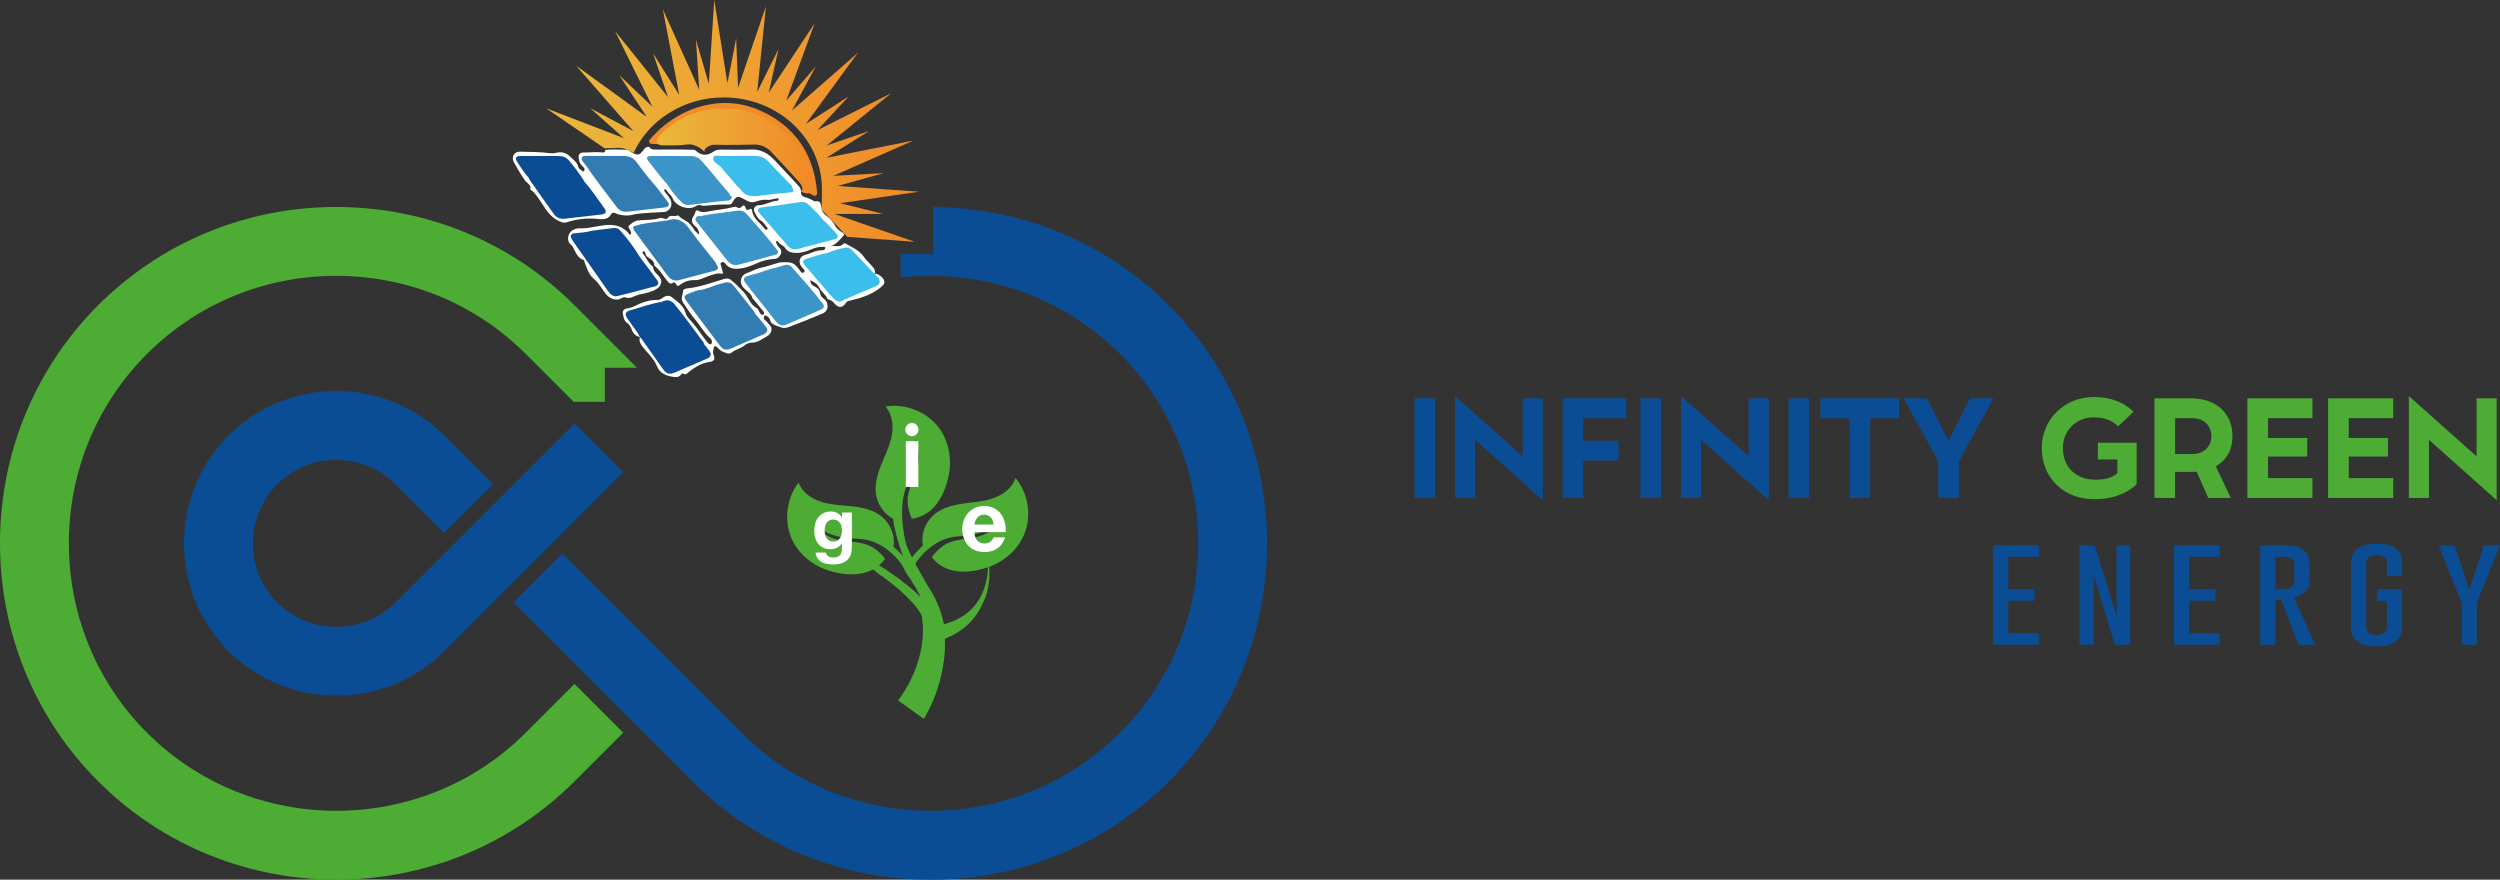 <svg xmlns="http://www.w3.org/2000/svg" xmlns:xlink="http://www.w3.org/1999/xlink" id="Layer_1" data-name="Layer 1" viewBox="0 0 864.34 304.14"><rect x="0" y="0" width="864.34" height="304.14" fill="#333333" stroke="none"/><defs><style>      .cls-1 {        fill: #3c95c8;      }      .cls-1, .cls-2, .cls-3, .cls-4, .cls-5, .cls-6, .cls-7, .cls-8, .cls-9, .cls-10 {        stroke-width: 0px;      }      .cls-2 {        fill: url(#Dégradé_sans_nom_8);      }      .cls-3 {        fill: #0b4d94;      }      .cls-4 {        fill: #fdfdfd;      }      .cls-5 {        fill: #3cbeed;      }      .cls-6 {        fill: #327cb4;      }      .cls-7 {        fill: url(#Dégradé_sans_nom_18);      }      .cls-8 {        fill: url(#Dégradé_sans_nom_8-2);      }      .cls-9 {        fill: #fff;      }      .cls-10 {        fill: #4cac33;      }    </style><linearGradient id="D&#xE9;grad&#xE9;_sans_nom_8" data-name="D&#xE9;grad&#xE9; sans nom 8" x1="188.91" y1="41.79" x2="317.69" y2="41.79" gradientUnits="userSpaceOnUse"><stop offset="0" stop-color="#eab93b"></stop><stop offset="1" stop-color="#f18a28"></stop></linearGradient><linearGradient id="D&#xE9;grad&#xE9;_sans_nom_18" data-name="D&#xE9;grad&#xE9; sans nom 18" x1="224.42" y1="51.65" x2="282.51" y2="51.65" gradientUnits="userSpaceOnUse"><stop offset="0" stop-color="#eab93b"></stop><stop offset="0" stop-color="#f18d27"></stop><stop offset=".3" stop-color="#f18d27"></stop><stop offset="1" stop-color="#f18a28"></stop></linearGradient><linearGradient id="D&#xE9;grad&#xE9;_sans_nom_8-2" data-name="D&#xE9;grad&#xE9; sans nom 8" x1="227.07" y1="52.19" x2="280.73" y2="52.19" xlink:href="#D&#xE9;grad&#xE9;_sans_nom_8"></linearGradient></defs><g><g><path class="cls-3" d="M489.06,172.16v-34.43h7.13v34.43h-7.13Z"></path><path class="cls-3" d="M533.4,172.94l-23.42-20.87v20.08h-6.94v-35.22l23.42,20.87v-20.08h6.94v35.22Z"></path><path class="cls-3" d="M562.28,144.62h-14.9v7.77h12.22v6.85h-12.22v12.91h-7.13v-34.43h22.03v6.9Z"></path><path class="cls-3" d="M567.19,172.16v-34.43h7.13v34.43h-7.13Z"></path><path class="cls-3" d="M611.53,172.94l-23.42-20.87v20.08h-6.94v-35.22l23.42,20.87v-20.08h6.94v35.22Z"></path><path class="cls-3" d="M618.38,172.16v-34.43h7.13v34.43h-7.13Z"></path><path class="cls-3" d="M639.44,172.16v-27.54h-10.04v-6.9h27.17v6.9h-10v27.54h-7.13Z"></path><path class="cls-3" d="M681.14,137.72h8.1l-11.99,21.66v12.77h-7.13v-12.77l-11.99-21.66h8.05l7.5,14.72,7.45-14.72Z"></path><path class="cls-10" d="M705.91,154.94c0-10,7.87-17.68,18-17.68,5.65,0,10.27,1.71,13.74,5.09l-5.32,5.04c-2.13-2.08-4.81-3.1-8.42-3.1-6.16,0-10.69,4.53-10.69,10.64,0,6.57,4.49,10.92,11.25,10.92,3.33,0,5.6-.65,7.59-2.22v-4.77h-6.76v-5.79h13.42v14.35c-3.38,3.29-8.61,5.18-14.58,5.18-10.64,0-18.23-7.36-18.23-17.68Z"></path><path class="cls-10" d="M766.08,161.23l5.18,10.92h-7.78l-4.03-9.07c-.65.05-1.3.09-1.94.09h-5.51v8.98h-7.13v-34.43h12.63c8.65,0,14.35,5.14,14.35,13.05,0,4.81-2.13,8.42-5.78,10.46ZM752.01,156.98h5.97c3.89,0,6.57-2.5,6.57-6.2s-2.68-6.2-6.57-6.2h-5.97v12.4Z"></path><path class="cls-10" d="M799.5,144.57h-15.36v6.85h13.56v6.43h-13.56v7.45h15.36v6.85h-22.49v-34.43h22.49v6.85Z"></path><path class="cls-10" d="M827.41,144.57h-15.36v6.85h13.56v6.43h-13.56v7.45h15.36v6.85h-22.49v-34.43h22.49v6.85Z"></path><path class="cls-10" d="M863.19,172.94l-23.42-20.87v20.08h-6.94v-35.22l23.42,20.87v-20.08h6.94v35.22Z"></path></g><g><path class="cls-3" d="M703.42,203.73v3.98h-9.09v11.24h10.55v3.96h-15.78v-34.38h15.78v3.96h-10.55v11.24h9.09Z"></path><path class="cls-3" d="M718.89,188.53h5.36l7.55,24.69v-24.62l4.72-.05v34.36h-5.36l-7.3-24.08v24.08h-4.97v-34.38Z"></path><path class="cls-3" d="M765.96,203.73v3.98h-9.09v11.24h10.55v3.96h-15.78v-34.38h15.78v3.96h-10.55v11.24h9.09Z"></path><path class="cls-3" d="M781.43,188.53h8.95c5.41.01,8.11,2.32,8.11,6.93v5.32c0,2.87-1.8,4.82-5.4,5.85l7.35,16.28h-5.76l-5.99-15.65-2.03.21v15.44h-5.22v-34.38ZM786.65,192.49v11.24h2.22c1.01,0,1.73-.06,2.17-.17,1.49-.48,2.24-1.4,2.24-2.77v-5.32c0-1.98-1.19-2.97-3.57-2.97h-3.05Z"></path><path class="cls-3" d="M830.49,216.57c0,4.6-2.94,6.9-8.81,6.91-5.88,0-8.82-2.3-8.82-6.91v-21.71c0-4.6,2.94-6.89,8.82-6.89s8.81,2.3,8.81,6.89v4.24h-5.22v-4.24c0-1.94-1.19-2.92-3.57-2.93h-.05c-2.38,0-3.57.98-3.57,2.93v21.71c0,1.95,1.2,2.93,3.59,2.93s3.59-.98,3.59-2.93v-8.86h-3.34v-3.98h8.57v12.84Z"></path><path class="cls-3" d="M848.65,188.53l5.06,15.51,5.08-15.51h5.54l-8,19.91v14.47h-5.22v-14.47l-7.98-19.91h5.52Z"></path></g></g><g><path class="cls-2" d="M305.21,73.94l-14.75-3.69,27.23-3.97-28.08-1.99,15.98-4.44-17.49.95,27.7-12.2-30.07,5.96,14.75-9.27-14.66,5.01,22.31-18.06-25.53,12.76,10.78-11.63-14.75,9.46,17.97-24.58-22.79,19.95,8.23-15.22-10.21,11.82,9.83-26.76-15.89,24.02,3.4-15.13-7.38,14.85,3.03-29.6-9.64,28.18-.66-17.11-3.03,15.51-4.54-28.74-1.89,28.93-4.44-15.22,1.13,17.3-12.58-27.8,5.67,29.6-9.08-14.47,5.2,15.22-18.34-22.88,12.95,26.19-11.44-10.87,9.46,14.37-24.4-17.68,19.76,22.6-14.94-7.94,11.72,10.4-26.85-10.31,20.14,13.8,5.02-.14c1.31,0,2.6.46,3.73,1.12.36.21,1.02.43,1.26.66,5.2-11.31,17.21-19.22,31.2-19.22,18.75,0,33.95,14.22,33.95,31.77,0,.43-.01.86-.03,1.29.08,1.78,0,3.62-.25,5.52l9.08,9.64,23.26,1.7-27.8-9.64h16.74Z"></path><path class="cls-7" d="M224.61,48.34c2.61-3.17,10.3-11.1,22.83-12.55,4.36-.5,8.77,0,12.9,1.47,7.95,2.82,20.76,10.32,22.17,29.53.05.71-.74,1.17-1.33.77-.65-.43-1.52-.89-2.59-1.21-.64-.19-.82-1.02-.32-1.47h0c.32-.28.39-.75.16-1.11l-7.36-11.57c-.12-.19-.31-.32-.53-.38l-21.64-4.98c-.09-.02-.19-.03-.29-.02l-8.14.93s-.04,0-.06,0l-11.53,2.17c-.07.01-.14.02-.21.01l-3.45-.2c-.7-.04-1.06-.86-.61-1.4Z"></path><path class="cls-8" d="M228.64,50.23c-1.34-.04-2.05-1.6-1.19-2.63,2.99-3.57,9.88-9.7,22.21-10.1,17.45-.57,26.61,14.04,26.61,14.04,0,0,3.39,5.26,4.44,13.55.15,1.16-.96,2.09-2.07,1.74-.49-.15-1.08-.33-1.8-.53,0,0,1.7-.85-.71-3.55-2.14-2.39-8.41-9.09-9.97-10.75-.29-.31-1.48-1.03-1.85-1.23-.74-.39-1.99-.84-3.35-.79-1.95.07-10.48.21-13.53.06-.99-.05-1.98.19-2.81.71-.71.45-1.29,1.07-.96,1.85,0,0-2.69-3.18-6.24-2.62-2.16.35-6.06.32-8.78.25Z"></path><g id="kBFRmw"><g><path class="cls-9" d="M280.12,96.81c.02,1.07.53,1.77,1.48,2.22,1.02.49,1.79,1.19,1.95,2.4.1.75.54,1.34,1.19,1.79,1.94,1.32,1.87,4.2-.27,5.13-3.76,1.64-7.6,3.13-11.44,4.59-.94.36-2.03.7-3.05.23-1.45-.67-3.35-.69-3.85-2.77-.14-.56-.8-1.12-1.48-1.35-.27-.09-.4.25-.49.46-.42.91.45,1.13.86,1.63.41.49.81.96,1.26,1.42.9.9.47,2.83-.99,3.63-1.72.93-3.25,2.32-5.46,2.27-.81-.02-1.79.44-2.43.98-1.31,1.1-3.06,1.3-4.38,2.41-1,.84-2.19.09-3.2-.29-.66-.25-1.22-.83-1.73-1.36-.81-.84-1.26-.65-1.42.4-.11.74-.27,1.45.1,2.26.59,1.28,0,2.07-1.39,2.26-2.69.36-4.92,1.69-7.01,3.29-.67.51-1.14,1.45-2.25.75-.3-.19-.54.19-.71.4-.81,1.02-1.81.87-2.96.69-2.42-.38-4.42-1.35-5.33-3.67-1.11-2.83-3.52-4.67-5.2-7.06-.66-.94-1.06-1.85-.67-2.97.96.06,1.24.9,1.68,1.5,2.08,2.87,4.07,5.79,6.11,8.69,1.61,2.28,2.2,2.5,4.83,1.42,3.39-1.39,6.75-2.88,10.1-4.36,1.55-.69,1.69-1.37.65-2.72-.51-.66-1.13-1.24-1.53-1.98-2.22-3.51-4.75-6.81-7.37-10.04-.84-1.03-1.58-2.11-2.42-3.13-.47-.56-.93-1.13-1.64-1.43-1.05-.43-2.04-.06-3.02.26-3.66.68-7.19,1.81-10.72,2.96-1.18.39-1.36.9-.74,2.01.97,1.71,2.17,3.26,3.31,4.86.32.63,1.1,1.09.76,1.96-1.52-.33-2.41-1.34-2.88-2.71-.28-.83-.75-1.61-1.38-2.03-1.3-.88-1.44-2.19-1.66-3.45-.17-1.04.61-1.63,1.59-1.76.81-.1,1.57-.3,2.27-.67,2.61-1.34,5.29-2.3,8.31-2.24.82.02,1.54-.78,2.34-1.16.99-.46,1.77-.32,2.48.25,1.91,1.51,4,2.87,4.7,5.43.33,1.22,1.28,2.08,2.1,2.99,1.91,2.13,3.38,4.58,5.16,6.81.38.47,1.01,1.36,1.57.92.56-.43.28-1.51-.29-1.99-2.16-1.85-3.43-4.38-5.24-6.49-1.55-1.81-2.81-3.86-4.17-5.82-.98-1.42,0-2.88.08-4.31.01-.24.91-.59,1.42-.63,4.42-.38,8.49-2.05,12.69-3.24.92-.26,1.72-.2,2.39.35,1.54,1.26,2.95,2.65,4.32,4.11,1.67,1.77,2.27,4.35,4.56,5.6.64.35.74,1.14,1.12,1.71.29.42.67.84,1.21.5.54-.35.15-.83-.09-1.15-1.07-1.36-2.19-2.68-3.29-4.01-.12-.15-.36-.26-.4-.42-.44-1.9-2.34-2.61-3.39-4.03-1.26-1.72-.59-4.01,1.44-4.69,1.62-.55,3.1-1.48,4.81-1.83,2.02-.42,3.96-1.1,5.94-1.68,1.18-.34,2.52-.3,3.77-.2,1.59.13,2.65,1.14,3.54,2.42.35.51.93,1.59,1.62,1.07.8-.61-.18-1.25-.63-1.78-1.4-1.65-.98-3.8,1.15-4.31,1.96-.47,3.72-1.68,5.83-1.58.55.03,1.11-.29,1.08-.79-.04-.61-.71-.35-1.11-.36-1.22-.02-2.3.21-3.51.74-1.93.84-4.09,1.55-6.31,1.27-1.16-.14-2.28-.51-2.96-1.68-.56-.96-1.96-1.13-2.47-2.24-.04-.09-.4-.13-.54-.06-.29.15-.14.41-.04.63.26.59.58,1.13,1.06,1.58.66.63.9,1.42.48,2.27-.42.85-.97,1.54-2.09,1.61-2.2.15-4.3.66-6.33,1.59-1.53.7-3.25,1.36-4.8,1.63-1.89.32-4.3.57-5.86-1.48-.26-.34-.73-.91-1.36-.55-.68.39-.23.94-.13,1.44.01.05.03.09.04.14.21.78.42,1.56.64,2.35-.76.02-1.6-.18-2.26-.02-1.76.41-3.48,1.07-5.15,1.75-.81.33-1.58.54-2.44.5-1.96-.07-3.7.53-5.2,1.75-.59.48-.88.22-1.17-.25-.33-.54-.61-.98-1.38-.45-.52.36-1.05.03-1.44-.41-1.62-1.86-2.74-4.13-4.78-5.65.1-1.83-1.45-2.3-2.58-3.17-.36-.28-.39-.96-.61-1.45-.14-.3-.4-.46-.72-.23-.24.18-.2.47-.04.66,1.2,1.39,1.78,3.23,3.28,4.41.08.06.23.11.23.17,0,1.96,2.01,2.67,2.67,4.23.47,1.1-.07,2.57-1.32,3.37-1.79,1.15-3.85,1.53-5.86,1.95-.9.19-1.68.55-2.49.87-.82.32-1.59.54-2.44.2-.45-.17-.84-.09-1.26.18-1.83,1.2-4.19.34-5.54-1.31-1.46-1.78-2.41-3.89-4.34-5.43-1.62-1.29-2.27-3.6-3.1-5.58-.11-.25.04-.69-.26-.79-2.28-.76-2.84-2.83-3.8-4.63-.3-.57-1.07-.83-1.35-1.52-.98-2.4.79-4.91,3.83-4.82,3.33.1,6.44-1,9.69-1.18,2.7-.14,5.13.64,6.99,2.72.23.26.38.87.87.5.35-.27.08-.71-.06-1.09-.24-.66-1.13-1.45-.48-1.98.88-.7,1.8-1.56,3.04-1.69,2.55-.28,5.16-.04,7.65-.85.44-.14.87.06,1.31.18.43.12,1.12.26,1.28-.06.78-1.53,2.29-.39,3.31-.98.27-.16.56.11.78.31.22.2.41.44.66.59,2.77,1.61,2.95,1.8,4.69,4.31.35.5.91.87,1.53,1.46-.13-1.2-.37-2.11-1.23-2.79-1.55-1.23-1.72-2.42-.57-4,.25-.34.32-.69.42-1.07.14-.52.57-.79,1.02-.5,1.32.84,2.62.45,3.99.18,2.62-.5,5.29-.69,7.89-1.36.42-.11.99-.25,1.3-.06.82.49,1.39.46,2.02-.29.47-.56.84-.24,1.07.34.26.67.52,1.34,1.49.7.57-.38.83.09.89.56.33,2.81,2.87,4.12,4.29,6.19.19.27.56.54.89.24.35-.32,0-.69-.19-.9-.66-.69-1.01-1.58-1.94-2.13-1.14-.68-1.77-1.98-2.31-3.18-.47-1.04.3-2.15,1.5-2.16,2.28-.02,4.17-1.47,6.42-1.55.25,0,.5-.2.48-.47-.03-.41-.42-.39-.69-.35-1.07.17-2.17.64-3.2.51-1.57-.2-2.92.24-4.33.69-1.38.44-2.53-.28-3.6-.86-2.33-1.26-2.78-1.24-4.11,1-.39.66-.77.83-1.64.8-2.3-.07-4.61.11-6.9.32-.75.07-1.44.19-2.19-.01-.6-.17-1.26-.25-1.86.16-2.53,1.75-7,.11-8.09-2.52-.5-1.19-1.6-1.86-2.19-2.94-.11-.21-.39-.4-.62-.23-.3.22-.15.52.04.77.84,1.13,1.9,2.09,2.25,3.56.38,1.63-.84,3.36-2.53,3.46-3.07.17-6.14.3-9.19.64-1.15.13-2.26.57-3.49.57-1.37,0-2.66-.17-3.91-.71-.67-.29-1.33-.43-1.78.42-.82,1.55-2.65,1.68-3.83,1.54-3.9-.45-7.64-.13-11.32,1.07-1.23.4-2.08-.04-3.15-.59-3.88-2.01-5.19-6.06-7.78-9.08-.38-.44-.63-.97-1.22-1.22-.21-.09-.53-.35-.51-.48.31-1.63-1.19-2.12-1.9-3.13-1.4-1.99-2.63-4.11-3.8-6.24-.99-1.8.08-3.71,2.15-3.65,3.35.11,6.71.07,10.05.49.79.1,1.58.11,2.37-.09,1.89-.48,3.57-.04,4.91,1.34,1.04,1.07,2.42,1.89,2.78,3.52.09.43.51.84.98,1.07.32.15.51.8.96.38.42-.4.3-.94-.11-1.31-.85-.78-1.5-1.59-1.66-2.82-.21-1.62.24-2.35,1.94-2.3,1.97.06,3.94-.29,5.91-.03.62.08,1.39.17,1.31-.86,2.38-.24,4.76-.13,7.14-.05.98.03,1.66.85,2.52,1.21,1.72.72,2.12.64,3.29-.76.31-.38.54-.83.97-1.11.48-.31,1.05-.6,1.48-.08.6.75,1.38.67,2.16.68,4.38.05,8.76-.1,13.14.08.16.04.31.1.46.17,2,1.96,4.12,2.01,6.36.39.81-.59,1.75-.63,2.71-.63,3.44.02,6.88.13,10.31-.03,3.43-.16,5.86,1.45,8.05,3.74,1.9,1.99,3.74,4.03,5.65,6.02.98,1.02,1.95,2.08,2.89,3.15.45.51.56,1.15.53,1.8-.05,1.03.54,1.55,1.44,1.77.98.24,1.85.7,2.75,1.13.22.11.45.36.66.32,1.81-.4,2,.65,2.15,2.05.14,1.31,1,2.36,2.07,3.13.86.62,1.51,1.4,2.14,2.21.09.11.17.23.24.35.55,1.23,1.43,2.18,2.62,2.86.39.27.96.4.8,1.06-1.39,1.58-2.65,3.32-4.94,3.95,1.59-.63,3.48.56,4.78-.97.19-.22.45-.18.68-.06,2.32,1.28,4.76,2.28,6.38,4.62.92,1.33,2.24,2.42,3.27,3.73.52.66.66,1.27.55,2.03-.89.31-1.22-.42-1.66-.9-2-2.17-4.09-4.25-6.07-6.43-1.05-1.16-2.29-1.42-3.77-.91-1.5.51-3.09.71-4.55,1.34-2.32.72-4.71,1.21-6.99,2.04-1.48.54-1.59.88-.63,2.1,2.34,2.97,4.9,5.77,7.39,8.63.97,1.11,1.85,2.3,3.01,3.24.72.65,1.42.68,2.1-.05,1.69-1.04,3.59-1.63,5.39-2.45,1.75-.8,3.48-1.65,5.29-2.33.84-.31,1.69-.7,1.63-1.82,0-.54-.4-.84-.7-1.21-.29-.36-.73-.68-.43-1.25,1.58.15,3.6,1.98,3.2,3.26-.27.88-1.32,1.61-2.16,2.21-2.87,2.06-6.22,3.05-9.61,3.86-.65.15-1.13.21-1.55.85-1.15,1.76-2.54,1.8-3.94.11-.49-.6-.97-1.07-1.74-1.25-.27-.07-.67-.22-.74-.43-.52-1.44-1.98-2.21-2.61-3.52-.69-1.44-1.82-2.23-3.25-2.8-.24-.38-.58-.7-1.16-1.2.44.63.96.79,1.16,1.2Z"></path><path class="cls-3" d="M202.03,80.3c3.34-.74,6.74-1.07,10.14-1.46.83-.09,1.63.17,2.17.77,2.59,2.88,4.92,5.95,6.89,9.28-.42.29-.08.49.09.69,1.72,2.14,3.1,4.53,4.86,6.64.61.73.35,1.64-.65,2.19-1.23.67-2.64.86-4,1.12-1.32.25-2.67.36-3.83,1.11-.34.22-.74.33-1.14.24-1.03-.24-2.03-.13-3.08-.05-1.51.12-2.56-.99-3.4-2.09-.9-1.17-1.75-2.37-2.62-3.57-1.64-2.27-3.45-4.43-5.07-6.7-1.27-1.79-2.89-3.35-3.87-5.36-.68-1.39-.39-1.98,1.16-2.17.82-.1,1.68-.04,2.36-.64Z"></path><path class="cls-6" d="M245.99,99.16c1.53-.69,3.17-1.08,4.79-1.48,1.18-.29,2.21.27,2.9,1.12,2.47,3.04,4.86,6.15,7.28,9.23.05.06.01.19.02.28-.81.02-.97-.68-1.34-1.03,1.4,1.6,2.62,3.47,4.1,5.13,1.35,1.51,1.2,2.29-.67,3.03-3.59,1.42-7.17,2.88-10.88,3.97-1.34.39-2.28-.27-2.91-1.26-2.32-3.67-5.57-6.63-8.01-10.21-.87-1.28-2.17-2.27-3.09-3.55-1.13-1.57-.92-2.35.92-2.87,1.76-.5,3.51-1.06,5.31-1.43.63-.13,1.26-.27,1.58-.92Z"></path><path class="cls-1" d="M262.12,94.44c2.98-1.22,6.15-1.87,9.22-2.8.85-.26,1.8,0,2.35.63,3.55,4,7.13,7.96,10.35,12.22.25,1.77.22,1.71-1.5,2.48-1.76.79-3.56,1.53-5.35,2.21-1.93.73-3.93,1.3-5.89,1.99-.89.31-1.51-.27-2.05-.88-3.35-3.81-6.66-7.64-9.93-11.51-1.1-1.31-.84-3.12,1.1-3.41.6-.09,1.44-.1,1.7-.93Z"></path><path class="cls-1" d="M230.8,63.86c-2.48-2.61-4.51-5.57-6.76-8.37-.68-.84-.3-1.55.82-1.55,4.78-.03,9.56-.04,14.34.03,2.38.04,3.56,1.93,4.93,3.46,1.18,1.32,2.28,2.71,3.42,4.07,1.37,1.54,2.6,3.2,4.01,4.72.44.47.83.98.91,1.65-.69,1.4-1.29,1.58-3.25,1.01-.5-.27-1.01-.54-1.59-.63-.14-.04-.28-.09-.42-.14-1.49-.47-2.99-.86-4.55-1.03-2.39-.5-4.81-.76-7.21-1.18-.49-.09-.99-.13-1.46.1-.9.19-1.29-.55-1.82-1.01-.44-.38-.91-.73-1.36-1.11Z"></path><path class="cls-5" d="M248.08,56.81c-.75-.62-1.79-1.32-1.47-2.3.36-1.1,1.65-.58,2.53-.59,3.92-.05,7.85,0,11.77-.02,1.88,0,3.43.52,4.75,1.96,2.49,2.72,5.11,5.33,7.67,7.98.24.25.52.47.54.85.7,1.59.65,1.75-1.09,1.88-3.61.28-7.2.78-10.81,1.17-2.47.27-4.55-.09-5.97-2.32-.26-.41-.76-.63-1.08-1-1.81-2.24-3.81-4.32-5.59-6.59-.34-.43-.81-.71-1.25-1.02Z"></path><path class="cls-3" d="M182.84,61.52c-1.62-1.78-2.91-3.79-4.17-5.81-.68-1.09-.2-1.76,1.11-1.77,4.47-.02,8.95-.01,13.42,0,1.42,0,2.67.5,3.55,1.58,1.91,2.36,3.82,4.73,5.37,7.34.08.77,1.05,1.32.58,2.23-4.31.52-8.59,1.27-12.8,2.32-.43.11-.87.17-1.32.14-1.21-.5-2.1-1.33-2.79-2.45-.81-1.32-1.7-2.6-2.95-3.58Z"></path><path class="cls-6" d="M221.13,77.66c3.09-.75,6.28-.91,9.4-1.43.1-.02.21,0,.3-.03,3.46-1.15,5.69.34,7.66,3.09,2.75,3.84,5.79,7.47,8.7,11.18.18.23.4.44.34.77-.21.08-.38,0-.54-.12-.03.08.06.1.09.13,1.02.96.24,1.44-.53,1.87-.79.44-1.7.55-2.58.65-3.21.38-6.23,1.62-9.43,2.06-.93.13-1.62-.1-2.31-.68-1.8-1.51-2.95-3.55-4.56-5.22-2.2-2.28-3.67-5.11-5.74-7.48-.43-.5-.92-1.09-.43-1.84.97-.09,1.55.58,2.14,1.15.69.66,1.42.97,2.41.89,2.57-.21,4.78,1.21,7.23,1.64,2.09.37,4.21.75,6.2,1.59.46.2,1.13.46,1.5-.12.33-.52-.02-1.07-.39-1.47-1.8-1.97-3.39-4.11-5.03-6.2-.35-.45-.82-.75-1.41-.72-4.62.28-9.17.95-13.62,2.26-.52.01-.89-.2-.88-.74.01-.51.47-.53.86-.6.86-.17,1.69-.52,2.79-.39-.85-.23-1.54.39-2.15-.24Z"></path><path class="cls-3" d="M233.53,105.59c3.18,3.87,6.08,7.94,9.06,11.95.31.42.79.77.78,1.38,0,1.08.94,1.62,1.42,2.42.58.96.33,1.84-.65,2.29-3.51,1.58-7.19,2.74-10.78,4.12-1.86.71-2.35.55-3.45-1.09-1.13-1.68-2.71-2.97-3.87-4.63-2-2.85-4.04-5.68-6.05-8.52-.79-1.16-1.35-2.46-2.39-3.49-1.04-1.02-.63-1.81.92-2.09.84.37.65,1.36,1.23,1.94,1.55,1.53,3.65,2.33,5.22,3.82.32.3.63.05.95-.11,1.54-.77,1.94-.71,3.09.53.9.96,1.85,1.74,3.25,1.91.97.12,1.72.7,2.34,1.46,1.45,1.76,3.55,1.5,5.51,1.64.58.04.65-.46.32-.81-2.11-2.15-2.26-5.41-4.48-7.5-1.37-1.29-2.08-3.09-3.46-4.4-.96-.91-1.95-1.49-3.33-1.14-.24.06-.49.02-.72-.12-.2-.35.18-.5.26-.76,1.09-.48,2.18-.93,3.33-.15.39.59.7,1.27,1.54,1.36Z"></path><path class="cls-6" d="M202.31,56.83c-.26-.29-.53-.57-.76-.89-.33-.45-.57-.94-.31-1.5.29-.63.9-.52,1.43-.52,4.28,0,8.55,0,12.83,0,1.9,0,3.47.59,4.62,2.19,1.32,1.83,2.73,3.59,4.11,5.38.26.47.45.97.69,1.44.31.6.08,1.13-.54,1.46-.98.31-1.97.21-2.96.09-3.84-.44-7.65-.11-11.45.33-1.11.4-1.65-.36-2.18-1.08-1.26-1.75-2.61-3.44-3.82-5.23-.44-.65-.93-1.27-1.65-1.67Z"></path><path class="cls-5" d="M267.54,71.21c3.17-.47,6.33-.98,9.5-1.38.89-.11,1.78.24,2.45.87,1.78,1.67,3.56,3.34,5.03,5.29.66,1.04,1.44,1.97,2.43,2.72.35.27.67.58.94.93,1.41,1.86,1.04,2.89-1.26,3.31-1.33.24-2.63.95-4.05.45-.52-.73-1.18-1.31-1.98-1.74-4.68-2.49-9.42-4.85-14.24-7.06-.71-.32-1.44-.7-2.27-.37-.7-.28-.8-.83-.58-1.44.21-.6.67-.99,1.33-.98.95.01,1.84-.33,2.78-.35.33,0-.14-.15-.09-.28Z"></path><path class="cls-3" d="M202.03,80.3c.24,1.03-.74.65-1.13.83-.46.21-1.08.04-1.61.14-.76.14-1.24.57-.67,1.33.7.94,1.25,1.96,1.97,2.89,2.43,3.13,4.82,6.3,7.21,9.47,1.33,1.77,2.16,4.01,4.31,5.13.17.09.33.3.5.3,1.6.03,3.44.53,4.74-.08,2.13-1,4.41-.97,6.56-1.65.62-.19,1.24-.41,1.74-.73.51-.32.78-.87.24-1.59-1.86-2.48-3.64-5.02-5.45-7.55-.04-.06.01-.18.03-.33.27.15.51.29.76.43,2.02,2.69,4.09,5.34,6.04,8.08.59.82.43,1.7-.8,2.02-4.33,1.13-8.64,2.32-12.99,3.37-1.5.36-2.51-.66-3.31-1.8-3.79-5.4-7.58-10.79-11.37-16.19-.45-.64-.94-1.28-1.27-1.98-.41-.89-.1-1.56.95-1.7,1.18-.16,2.37-.26,3.55-.39Z"></path><path class="cls-6" d="M245.99,99.16c.8.24.67.44,0,.69-2.23.81-4.52,1.43-6.83,1.98-1.54.36-1.8.92-.76,2.17,3.38,4.1,6.78,8.18,10.19,12.26.57.68.69,1.61,1.41,2.21.77.64,1.41.98,2.49.4,1.36-.73,3.01-.75,4.47-1.38,2.25-.97,4.58-1.75,6.82-2.72,1.01-.44.61-1.21.02-1.75-1.71-1.59-2.7-3.7-4.19-5.45-.07-.09-.03-.27-.05-.48.52.45.98.84,1.43,1.24,1.19,1.43,2.4,2.84,3.56,4.29,1.16,1.45.96,2.31-.72,3.05-3.59,1.58-7.18,3.14-10.78,4.69-2.05.88-3,.67-4.27-1-3.73-4.94-7.46-9.89-11.14-14.86-1.51-2.04-1.37-2.32,1.17-3.25,1.34-.28,2.66-.63,3.95-1.09,1.08-.33,2.16-.65,3.24-.98Z"></path><path class="cls-1" d="M268.52,86.22c.91,1.02.38,1.63-.67,1.92-4.16,1.15-8.33,2.28-12.51,3.36-1.54.4-2.86-.14-3.84-1.37-3.47-4.35-6.92-8.71-10.36-13.08-.38-.48-.93-1-.58-1.71.38-.77,1.13-.67,1.83-.62,2.95-.4,5.92-.73,8.86-1.24.45-.08,1.16-.37,1.15.58-.87.79-2.02.6-3.04.75-.92.13-1.84.2-2.73.44-1.01.23-2.02.42-3.07.5-1.22.09-1.29.32-.58,1.25,1.55,2.02,3.46,3.75,4.86,5.89,1.56,2.02,3,4.12,4.85,5.92,1.28,1.25,2.87.96,4.15.62,2.93-.77,5.93-1.2,8.83-2.06.52-.15,1.28,0,1.21-.91-.62-1.14-1.91-1.83-2.22-3.18.09-.8.45-.71.95-.29,1.12.95,1.85,2.23,2.91,3.23Z"></path><path class="cls-6" d="M224.52,64.12c.79-.98-.69-1.7-.3-2.64,2.34,2.53,4.37,5.3,6.44,8.03,1.07,1.41.65,2.05-1.15,2.25-4.15.46-8.3.92-12.45,1.41-1.52.18-2.81-.24-3.71-1.42-3.77-4.92-7.54-9.83-11.05-14.94.58-.15.89.17,1.2.6,1.49,2.03,3.02,4.02,4.51,6.05.41.56.75,1.14,1.51,1.28,1.11.31,1.58,1.29,2.2,2.09.78,1.02,1.51,2.06,2.29,3.08.89,1.17,2.04,1.6,3.51,1.48,3.22-.28,6.42-.65,9.64-.94,1.92-.18,1.98-.36.82-1.95-1.1-1.51-2.33-2.92-3.47-4.4Z"></path><path class="cls-1" d="M262.12,94.44c.75.16.47.53.08.71-.71.32-1.48.54-2.23.79-1.09.36-1.45,1.25-.71,2.09,2.32,2.63,4.4,5.45,6.79,8.04,1.07,1.16,2.3,2.23,3.17,3.61.61.97,1.3,1.57,2.8.86,1.45-.68,3.17-1.03,4.69-1.57,1.84-.66,3.75-1.33,5.49-2.28.25-.14.44-.37.78-.35,1.01.05,1.32-.3.69-1.2-.27-.39-.56-.9.38-.65,1.14,1.2,1.1,1.96-.3,2.58-3.98,1.77-7.99,3.5-12.01,5.2-1.46.61-2.63-.05-3.53-1.18-3.43-4.31-6.83-8.64-10.25-12.96-1.21-1.53-.98-2.31.86-2.82,1.1-.31,2.2-.58,3.3-.87Z"></path><path class="cls-3" d="M202.69,65.04c-.15-.74-.86-1.33-.57-2.18,2.53,2.96,4.72,6.16,6.96,9.33.73,1.03.3,1.8-.96,1.95-4.29.51-8.6.96-12.89,1.48-1.56.19-2.82-.36-3.67-1.52-2.89-3.97-5.69-8.01-8.51-12.03-.11-.15-.14-.36-.21-.55,1.42.12,1.88,1.37,2.5,2.28.89,1.31,1.88,2.51,3.01,3.62,1.01.39,1.39,1.35,2.01,2.1.63,1.23,1.56,2.26,2.48,3.27.84.92,1.97,1.43,3.21,1.12,2.57-.65,5.22-.29,7.81-.67,1.02-.15,2.05-.33,3.09-.37.47-.02.79-.25.35-.75-1.67-2.13-3.11-4.41-4.63-6.64-.08-.12-.05-.28.02-.42Z"></path><path class="cls-5" d="M289.1,103.93c-1.84-1.38-3.12-3.27-4.61-4.96-2.11-2.4-4.18-4.84-6.23-7.29-.96-1.15-.79-1.77.64-2.23,2.45-.79,4.9-1.58,7.44-2.06.22-.11.49-.1.71-.2.36-.16.85-.42,1.08-.05.31.49-.32.7-.58,1.02-.24.19-.5.33-.79.41-2.28.26-4.3,1.38-6.5,1.92-.53.13-.56.48-.25.89.33.43.66.85.94,1.31,2.18,2.66,4.62,5.07,7.13,7.42.32.3.8.53.88.96.27,1.39,1.24,1.21,2.17.93,3.45-1.04,6.74-2.48,10.06-3.85.53-.27,1.11-.46,1.61-.8.38-.28.31-1.65,1.27-.51.4,1.47-.76,1.87-1.73,2.3-3.4,1.48-6.82,2.91-10.23,4.37-.23.1-.43.24-.64.36-.77.52-1.57.4-2.37.07Z"></path><path class="cls-6" d="M221.13,77.66h2.18v.2c-.91.24-1.84.49-2.77.71-.27.07-.68-.03-.68.36,0,.4.39.51.75.55.39.33.73.69.9,1.17.06,1.48,1.37,2.21,2.07,3.3,2.17,3.37,4.97,6.27,7.36,9.48,1.64,2.19,3.08,2.36,6.01,1.51,2.49-.72,5.04-1.32,7.63-1.63.25-.03.5-.05.73-.11,2.09-.52,2.27-.93.98-2.57.64-.1.81.54,1.24.62,1.1,1.32.96,1.94-.63,2.38-4.02,1.1-8.05,2.16-12.09,3.21-1.7.44-3-.19-4.01-1.56-3.21-4.35-6.44-8.68-9.66-13.03-.59-.79-1.18-1.57-1.74-2.38-.86-1.27-.63-1.73.9-1.95.28-.04.56-.17.83-.26Z"></path><path class="cls-5" d="M282.52,83.29c1.32-.08,2.62-.25,3.91-.56.76-.18,1.77-.09,1.92-1.03.15-.93-.31-1.86-1.11-2.42-.99-.69-1.84-1.47-2.45-2.5-.14-.23-.41-.45-.27-.79,1.71,1.5,3.22,3.18,4.71,4.87.74.84.49,1.54-.62,1.84-4.22,1.13-8.45,2.2-12.66,3.35-1.48.4-2.64.02-3.61-1.09-3.24-3.72-6.49-7.42-9.7-11.16-1-1.17-.76-1.84.76-2.11,1.36-.25,2.76-.32,4.14-.47.43.02.86.05,1.29.07.01.12.03.24.04.36-1.25.16-2.49.35-3.74.45-.59.05-1.07.21-1.32.74-.26.56-.11,1.04.47,1.34.94-.15,1.26.63,1.73,1.16,2.36,2.65,4.59,5.41,7.04,7.99.88.92,1.85,1.22,3.09.94,1.55-.35,3.12-.61,4.67-1,.56-.14,1.14-.44,1.71.02Z"></path><path class="cls-3" d="M220.32,113.33c1.37,1.91,2.89,3.74,4.07,5.76,1.77,3.04,4.58,5.27,6.38,8.28.39.66,1.19.55,1.62.34,3.15-1.58,6.8-1.91,9.79-3.86.43-.28,1.02-.36,1.54-.49,1.13-.28,1.37-.94.7-1.85-.52-.7-.99-1.44-1.45-2.18-.35-.56-.03-.55.4-.4.66.84,1.39,1.64,1.97,2.53.74,1.14.42,1.97-.92,2.55-3.68,1.6-7.37,3.2-11.07,4.76-1.94.82-2.94.51-4.18-1.22-2.42-3.41-4.82-6.83-7.24-10.24-.19-.27-.45-.5-.68-.75,0,0,0,0,0,0-.31-.57-.63-1.15-.94-1.72-.22-.37-.49-.73-.57-1.15-.1-.5.17-.58.58-.35Z"></path><path class="cls-5" d="M287.31,88.01c.21-.25.41-.49.67-.8-.6-.16-1.09.39-1.65.17,1.89-.88,3.9-1.35,5.94-1.74,1.08-.21,1.9.36,2.61,1.12,2.15,2.3,4.32,4.6,6.48,6.89.33.35.59.81,1.15.87,0,0,0,0,0,0,.12,1.02,1.46,1.26,1.55,2.3-1.34-.73-.19,1.01-.91.88-1.1-.84-1.77-2.06-2.76-3-.39-.37-.74-.77-1.26-.97-2.31-1.61-4.6-3.25-6.87-4.9-1.18-.86-2.28-1.31-3.7-.73-.4.17-.87.27-1.25-.1Z"></path><path class="cls-1" d="M249.02,68.57c1.21.12,2.6.9,3.29-.87.51-.05.8.23.69.67-.15.63-.63.89-1.31.95-2.19.18-4.37.44-6.56.72-2.16.26-4.33.5-6.48.79-1.05.14-2.05-.02-2.79-.72-1.96-1.86-3.63-3.96-5.07-6.24,1.49,0,1.88,1.53,2.98,2.07.91-.11,1.16.66,1.5,1.19,1.08,1.64,2.56,2.21,4.48,1.86,1.81-.33,3.67-.22,5.48-.53,1.26.12,2.53-.21,3.78.11Z"></path><path class="cls-1" d="M252.31,74.15c-.19-.87-.76-.46-1.28-.41-2.89.3-5.73,1-8.65.98,2.97-.78,6.04-.92,9.06-1.4,1.22-.19,2.45-.34,3.68-.5,1.05-.13,2.08.1,2.74.85,3.65,4.1,7.3,8.2,10.65,12.55-1.32-.65-1.78-2.12-2.92-2.94-.22-.16-.51-.85-.73.02-.75.16-.97-.48-1.32-.88-.41-.47-.84-.91-1.37-1.25-1.53-1.83-3.05-3.67-4.51-5.54-.82-1.06-1.75-1.5-3.05-1.27-.73.13-1.45.31-2.17-.04-.05-.05-.1-.11-.15-.16Z"></path><path class="cls-3" d="M220.32,113.33c-.94.49.28,1,0,1.5-1.18-1.62-2.42-3.21-3.52-4.88-.88-1.33-.54-2.2.97-2.62,3.62-1.02,7.15-2.35,10.89-2.94-.09.24-.17.47-.26.71-.23.48-.66.7-1.14.86-2.52.82-5.1,1.41-7.6,2.28-.4.14-.78.05-1.12-.18-1.51.64-1.65,1.09-.4,2.05,1.12.86,1.29,2.27,2.18,3.24Z"></path><path class="cls-4" d="M243.68,82.8c.27.04,2.29,2.39,2.31,2.61.01.22-.06.42-.27.45-.22.04-.58.05-.68-.08-.61-.75-1.19-1.52-1.72-2.33-.25-.38-.04-.63.37-.66Z"></path><path class="cls-4" d="M221.17,85.02c.02.42-.16.68-.51.56-.85-.28-1.14-1-1.22-1.81-.03-.27,0-.75.36-.64.9.29,1.01,1.23,1.37,1.88Z"></path><path class="cls-4" d="M209.89,70.49c.91.32,1.47.81,1.76,1.59.13.35.44.7-.13.95-.45.2-.64-.08-.78-.4-.28-.65-.79-1.21-.85-2.14Z"></path><path class="cls-4" d="M205.54,64.92c.42-.05.48-.08.51-.06.71.5,1.5.93,1.64,1.9,0,.06-.29.23-.3.21-.58-.63-1.15-1.27-1.85-2.06Z"></path><path class="cls-4" d="M273.46,68.8c.8-.95,1.54-.83,2.49-.73-.69.99-1.45.78-2.49.73Z"></path><path class="cls-4" d="M280.15,96.8c-.85-.24-1.57-.46-1.7-1.33-.03-.23.17-.39.36-.34.91.21,1.13.96,1.34,1.68Z"></path><path class="cls-6" d="M242.75,100.14c-1.21.75-2.54,1.06-3.95,1.09,1.28-.51,2.56-1,3.95-1.09Z"></path><path class="cls-4" d="M209.55,69.41c-.66-.45-1.14-.72-1.12-1.34,0-.09.22-.27.27-.25.63.24.77.76.85,1.59Z"></path><path class="cls-4" d="M247.48,87.64c-.57-.39-1.03-.61-.99-1.16.01-.19.28-.23.47-.17.59.2.59.65.52,1.33Z"></path><path class="cls-3" d="M233.53,105.59c-1.17.26-1.47-.41-1.54-1.36.73.21,1.12.8,1.54,1.36Z"></path><path class="cls-4" d="M204.73,62.79c-.68.15-.86-.25-1.03-.62-.03-.06.13-.28.21-.29.6-.07.64.4.82.92Z"></path><path class="cls-1" d="M245.15,68.87c-1.86.2-3.72.32-5.57.6-2.12.32-3.6-.45-4.71-2.2-.3-.47-.52-1.07-1.1-1.33.04-.63.51-.68.95-.59,2.67.54,5.42.64,8.04,1.44,1.58.44,3.23.61,4.77,1.19h0c.28.54-.02.68-.5.73-.63.07-1.29-.17-1.9.16Z"></path><path class="cls-1" d="M245.15,68.87c.38-.45.92-.26,1.39-.3.44-.04.93.04,1-.59.57,0,1.19-.11,1.47.59-1.26.43-2.57.26-3.87.3Z"></path><path class="cls-1" d="M247.54,67.98c-1.61-.31-3.27-.45-4.77-1.19,1.68.04,3.29.38,4.77,1.19Z"></path><path class="cls-3" d="M202.69,65.04c1.59,2.26,3.18,4.52,4.77,6.78.05.95-.6,1.1-1.34,1.16-2.8.24-5.54-.15-8.21-.95-1.44-.44-3.08-.37-4.28-1.51-.26-.25-.66-.25-.99-.11-1.15.47-1.89-.11-2.54-.94-.83-.48-1.2-1.35-1.77-2.05,3.79-1.16,7.7-1.76,11.6-2.36.89-.14,1.83-.64,2.75-.01Z"></path><path class="cls-6" d="M221.51,80.65c-.52-.22-.98-.49-.9-1.17.5-1.22,1.67-.83,2.57-.97,3.52-.57,7-1.43,10.59-1.58.96-.04,1.58.21,2.13.94,1.57,2.07,3.07,4.19,4.91,6.04.2.2.36.46.5.72.3.54.45,1.19.07,1.67-.37.46-1.03.31-1.53.11-2.49-.99-5.11-1.46-7.71-1.99-2.38-.48-4.57-2-7.2-1.32-.48.12-.89-.37-1.23-.74-.64-.7-1.39-1.24-2.21-1.71Z"></path><path class="cls-3" d="M218.54,108.04c2.32-.68,4.65-1.35,6.97-2.04.97-.29,1.92-.61,2.89-.91,2.53-.65,4.17-.03,5.72,2.66.72,1.25,1.74,2.22,2.51,3.41.99,1.52,2.27,2.87,2.49,4.77.1.87.91,1.25,1.41,1.84.35.42.82.86.61,1.41-.22.59-.88.36-1.33.32-2.24-.2-4.62-.04-6.04-2.39-.26-.42-1.02-.76-1.56-.76-1.66,0-2.65-1.03-3.58-2.1-.88-1.03-1.71-1.3-2.69-.19-.39.44-.65.55-1.2.08-1.14-.98-2.3-1.88-3.71-2.59-1.16-.59-2.44-1.8-2.49-3.5Z"></path><path class="cls-6" d="M224.52,64.12c1.78.74,2.26,2.65,3.55,3.82.18.16.29.4.42.6,1.32,1.93,1.33,2.01-.99,2.29-3.39.4-6.8.63-10.19.99-1.55.17-2.65-.38-3.55-1.59-1.37-1.85-2.82-3.65-4.23-5.47.36-.75,1.06-.57,1.68-.61,3.89-.26,7.78-.45,11.68-.02.54.06,1.09,0,1.63,0Z"></path><path class="cls-5" d="M282.52,83.29c-2.12.45-4.24.9-6.36,1.37-1.24.27-2.26.12-3.21-.89-2.51-2.69-4.88-5.49-7.27-8.28-.41-.48-.81-.99-1.39-1.3.2-.98.79-.47,1.23-.28,4.25,1.86,8.45,3.8,12.51,6.05,1.33.74,2.78,1.26,3.99,2.21.38.3.92.51.5,1.14Z"></path><path class="cls-1" d="M262.49,80.94c1.11.48,1.39,1.77,2.4,2.35.8.98,1.59,1.96,2.39,2.95.18,1.19-.85,1.09-1.5,1.29-2.02.63-4.03.07-6.01-.24-2.34-.37-4.56-1.32-6.96-1.49-.24-.02-.49-.18-.73-.14-2.26.34-3.34-1.25-4.53-2.67-1.7-2.02-3.36-4.07-5.13-6.04-.89-.99-.44-1.35.55-1.52,1.12-.19,2.25-.27,3.38-.4.21-.16.43-.15.64-.01-.31,1.21-1.36.88-2.18.99-.43.06-1.04-.13-1.23.3-.25.57.42.78.75,1.11.91.88,1.91,1.56,3.28,1.47.2-.01.42,0,.58.1,2.73,1.62,5.93,1.48,8.87,2.3.81.23,1.64.38,2.44.67,1.74.62,2.08.48,2.99-1.03Z"></path><path class="cls-1" d="M247.54,83s.11.03.13.07c1.64,2.41,4.31,2.29,6.75,2.55,1.95.21,3.66,1.25,5.61,1.32,1.8.07,3.52.91,5.36.47.76-.18,1.6-.24,1.88-1.17.67.98-.21,1.26-.8,1.36-2.54.4-5,1.13-7.49,1.69-1.63.37-3.31.42-4.9.9-.16.05-.43.05-.54-.05-2.32-2.12-4.28-4.53-5.99-7.14Z"></path><path class="cls-1" d="M246.95,75.06c-.2,0-.4-.01-.6-.02,1.9-.86,3.97-.67,5.97-.89l.02.03c-.02.14,0,.32-.16.38-1.7.57-3.42,1.02-5.23.5Z"></path><path class="cls-3" d="M190.11,69.47c.94.25,1.77,1.39,2.87.32.08-.08.45-.03.55.07,1.79,1.85,4.34,1.58,6.54,2.27,1.97.61,4.06.59,6.12.56.62,0,.99-.38,1.26-.87.51.22.69.66.84,1.29-2.86.24-5.66.77-8.51.77-1.09,0-2.2-.05-3.24.33-1.31.46-2.55.17-3.46-.68-1.23-1.14-2.55-2.31-2.98-4.05Z"></path><path class="cls-5" d="M287.31,88.01c2.56-1.18,4.51-.12,6.49,1.47,1.78,1.42,3.77,2.59,5.48,4.12.58.32.97.83,1.42,1.29.35.35.45.77.19,1.21-.25.42-.68.39-1.07.27-4.14-1.22-8.47-1.72-12.48-3.41-1.28-.54-2.64-.88-4.03-1.05-.7-.09-1.48-.21-1.57-1.08-.09-.89.67-1.08,1.33-1.33,1.2-.45,2.39-.92,3.64-1.21.2-.1.4-.19.6-.29Z"></path><path class="cls-5" d="M286.71,88.29c-1.13.71-2.43,1.02-3.66,1.47-.56.2-1.12.45-1.04,1.05.08.64.75.65,1.3.72,1.83.23,3.61.6,5.2,1.58.74.45,1.62.44,2.43.64,2.96.75,5.93,1.48,8.9,2.22.27.07.58.34.81,0,.21-.31.14-.67-.11-.95-.41-.49-.84-.96-1.26-1.44.69-.13.91.44,1.28.81.99,1.01,2.01,2,2.6,3.31-.59.2-1.19.4-1.78.6-2.39.92-4.68.11-7-.39-3.24-.69-6.38-1.71-9.64-2.34-1.64-.32-3-1.45-4-2.87-1.97-1.98-2-2.07.5-2.87,1.8-.58,3.48-1.64,5.48-1.55Z"></path><path class="cls-5" d="M280.73,92.72c.97,1.07,2.37,1.52,3.49,2.38.12.09.25.2.38.21,4.1.33,7.91,1.92,11.9,2.73,1.63.33,3.25.2,4.87.28-.55.61-1.32.77-2.06,1.04-2.56.94-5.07,1.98-7.62,2.93-.63.24-1.34.28-2.02.38-.4.06-.81-.18-.77-.51.13-1.19-.89-1.53-1.51-2.16-2.13-2.16-4.27-4.32-6.42-6.47-.24-.24-.22-.53-.23-.82Z"></path><path class="cls-1" d="M246.95,75.06c1.79-.35,3.65-.23,5.39-.88.64-.04,1.3-.01,1.93-.13,2.04-.37,2.64-.08,3.89,1.56,1.38,1.82,2.88,3.55,4.33,5.32-.03,1.73-.83,2.32-2.59,1.62-2.78-1.11-5.74-1.37-8.63-1.93-.57-.11-1.17-.26-1.68-.53-.86-.46-1.63-.8-2.73-.8-1.74,0-2.83-1.51-3.92-2.64-.55-.57.23-.95.91-1.01,1.05-.1,2.21.34,3.11-.58Z"></path></g></g><path class="cls-3" d="M194.41,191.43l61.9,61.9c18,18,41.73,26.99,65.48,26.99,51.31,0,92.47-41.17,92.47-92.47,0-23.75-9-47.48-27-65.48-18-18-41.73-27-65.48-27-3.47,0-6.93.19-10.38.58v-8.13h11.2v-16.25c29.56.21,59.06,11.53,81.49,33.97,22.65,22.65,33.97,52.49,33.97,82.32,0,64.64-51.9,116.29-116.29,116.29-29.83,0-59.67-11.32-82.32-33.97l-61.9-61.9,16.84-16.84h0ZM215.46,163.22l-61.9,61.9c-10.26,10.26-23.77,15.39-37.27,15.39s-27.01-5.13-37.27-15.39c-10.26-10.26-15.39-23.77-15.39-37.27s5.13-27.01,15.39-37.27c10.26-10.26,23.77-15.39,37.27-15.39s27.01,5.13,37.27,15.39l16.86,16.86-16.84,16.84-16.86-16.86c-5.61-5.61-13.02-8.41-20.44-8.41s-14.83,2.81-20.44,8.41c-5.61,5.61-8.41,13.02-8.41,20.44s2.81,14.83,8.41,20.44c5.61,5.61,13.02,8.42,20.44,8.42s14.83-2.81,20.44-8.42l61.9-61.9,16.84,16.84h0Z"></path><path class="cls-10" d="M198.33,138.93l-16.56-16.56c-18-18-41.73-27-65.48-27-51.31,0-92.48,41.17-92.48,92.47,0,23.75,9,47.48,27,65.48,18,18,41.73,27,65.48,27s47.48-9,65.48-27l16.86-16.86,16.84,16.84-16.86,16.86c-22.65,22.65-52.49,33.97-82.32,33.97s-59.67-11.32-82.32-33.97C11.32,247.52,0,217.68,0,187.85c0-64.64,51.9-116.29,116.29-116.29,29.83,0,59.67,11.32,82.32,33.97l21.61,21.61h-11.1v11.79h-10.79Z"></path><path class="cls-10" d="M346.62,179.44c-8.61,11.36-16.62,2.44-24.47,13.2,4.78,6.19,12.91,5.73,19.56,3.42,6-2.09,11.12-6.82,12.97-12.89,1.85-6.08.46-13.04-3.59-17.94-1.07,3.51-4.4,5.91-7.88,7.08-3.48,1.16-7.2,1.33-10.82,1.89-3.62.57-7.35,1.64-9.98,4.2-2.9,2.83-4.07,7.06-3.28,10.13-3.24,3.18-4.72,5.19-5.94,7.06-.36.56-.2,1.31.36,1.67h0c.58.37,1.35.18,1.69-.43,1.67-3.01,6.99-10.99,16.54-11.44,10.75-.51,14.84-5.95,14.84-5.95Z"></path><path class="cls-10" d="M316.13,151.56c5.49,13.15-6.24,15.6-.88,27.79,7.75-1.03,11.45-8.28,12.79-15.2,1.21-6.24-.3-13.04-4.63-17.7-4.32-4.65-11.04-6.95-17.31-5.91,2.49,2.69,2.9,6.78,2.16,10.37-.75,3.59-2.47,6.89-3.8,10.31-1.33,3.42-2.28,7.18-1.39,10.74.99,3.93,4.05,7.07,7.11,7.93,1.12,4.4,2.13,13.78,3.13,15.78.3.6.69.95,1.29.65l.33-.12c.61-.32.83-1.08.48-1.68-1.76-2.96-6-18.66-1.59-27.15,4.96-9.55,2.31-15.82,2.31-15.82Z"></path><path class="cls-10" d="M281.09,180.85c9.01,11.04,16.7,1.85,24.92,12.33-4.56,6.35-12.7,6.19-19.43,4.11-6.07-1.87-11.36-6.42-13.42-12.43-2.06-6.01-.92-13.02,2.95-18.05,1.2,3.47,4.61,5.75,8.13,6.79,3.52,1.04,7.24,1.07,10.89,1.51,3.64.44,7.41,1.37,10.12,3.84,3,2.73,4.32,6.91,3.64,10.01,3.35,3.06,4.9,5.02,6.19,6.84.38.55.25,1.3-.3,1.68h0c-.57.39-1.35.22-1.7-.37-1.78-2.95-7.38-10.74-16.94-10.85-10.76-.13-15.04-5.42-15.04-5.42Z"></path><path class="cls-10" d="M311.67,200.7c.03.13.11.21.2.28.44.32.86.64,1.29.97.96.73,1.9,1.5,2.81,2.29.69.6,1.32,1.24,1.96,1.89.08.08.15.18.26.24.01.03.02.04.02.02,0,0-.02,0-.03-.01.01-.12-.03-.23-.08-.34-.45-1.09-1-1.75-1.48-2.83-.35-.77-1-1.37-1.34-2.14-.44-1-1.71-2.22-2.13-3.23-.27-.64-.91-1.7-1.17-2.34-.19-.48,1.13-.87.94-1.35-.74-1.87-1.42-3.76-2.02-5.68-.63-1.99-1.18-4-1.61-6.04-.16-.75-.3-1.5-.41-2.26-.09-.61-.16-1.22-.23-1.83-.08-.72-.14-1.44-.16-2.16-.04-1.33-.04-2.66.1-3.99.09-.82.18-1.63.33-2.43.29-1.57.71-3.09,1.33-4.56.07-.17.18-.33.18-.52h-.01s.08,0,.09.06c-.04.26-.1.51-.21.74-.06.05-.03.12-.05.18,0,0,0,0,0,0-.13.25-.18.53-.25.8-.37,1.4-.63,2.82-.73,4.27-.05.65-.08,1.29-.11,1.94-.02.49.02.97.04,1.46.04.63.08,1.25.13,1.87.09.98.23,1.95.42,2.91.32,1.67.75,3.31,1.27,4.92.61,1.9,1.3,3.76,2.06,5.6.18.44.34.89.53,1.32.26.58.52,1.16.81,1.73.22.42.39.87.6,1.3.96,1.95,1.93,3.9,2.95,5.83.21.4.42.81.64,1.2.61,1.13,1.25,2.25,1.84,3.4.44.85.83,1.74,1.19,2.63.53,1.34,1.01,2.69,1.37,4.09.28,1.08.53,2.16.73,3.25.12.65.22,1.3.3,1.95.02.18.11.24.29.17.34-.13.7-.14,1.04-.23.38-.11.78-.14,1.14-.33.2.02.38-.07.57-.13,2.57-.75,4.96-1.86,7.09-3.5.64-.49,1.25-1.01,1.76-1.63.04-.05.09-.09.14-.13.11.03.14-.07.2-.12.47-.48.87-1.01,1.27-1.55.93-1.24,1.68-2.6,2.28-4.03,1.02-2.45,1.56-5.01,1.7-7.65.07-1.2.05-2.4-.06-3.6-.03-.34-.06-.69-.18-1.02-.02-.07-.05-.11-.13-.13-.02-.19-.05-.38-.08-.63.33.68.45,1.36.57,2.04.24,1.33.41,2.67.42,4.03,0,.19.07.39,0,.58.05.81,0,1.62-.09,2.42-.09.86-.2,1.71-.38,2.56-.34,1.63-.84,3.2-1.54,4.71-.52,1.11-1.1,2.17-1.83,3.16-.53.73-1.08,1.44-1.69,2.11-.58.63-1.21,1.21-1.87,1.76-1.3,1.08-2.72,2-4.22,2.78-1.23.64-2.49,1.19-3.81,1.64-.65.22-1.31.44-1.97.63-.31.09-.32.08-.31.41.04,1.07-.06,2.14-.07,3.21,0,.03,0,.07,0,.1-.1.66-.1,1.33-.18,2-.05.45-.09.9-.16,1.35-.13.88-.26,1.77-.44,2.64-.16.8-.33,1.6-.53,2.4-.08.3-.21.36-.5.22-1.14-.57-2.28-1.15-3.43-1.71-.29-.14-1.6.06-1.49-.28.36-1.09.61-2.2.84-3.32.3-1.47.51-2.95.67-4.44.08-.75.14-1.51.16-2.26.04-1.36.04-2.72-.1-4.08-.09-.84-.15-1.67-.27-2.51-.13-.94-.33-1.87-.53-2.8-.03-.12-.09-.22-.15-.32-.38-.58-.84-1.1-1.3-1.61-.16-.18.92-.81.77-.99-.36-.41-.71-.82-1.08-1.21-.82-.85-1.66-1.68-2.53-2.47-.36-.32-.74-.63-1.1-.96-.36-.33-.77-.61-1.14-.93-.92-.77-1.88-1.48-2.86-2.18-.98-.7-1.96-1.38-2.94-2.07-.27-.19-.53-.38-.81-.54-.27-.16-.4-.07-.41.24,0,.41,0,.82,0,1.23-.26-.14-.47-.34-.7-.52-2.03-1.57-4.03-3.18-5.91-4.94-1.23-1.16-2.39-2.39-3.49-3.68-1.05-1.23-1.93-2.56-2.61-4.02-.6-1.29-1.05-2.63-1.39-4.01-.19-.77-.43-1.52-.56-2.3-.1-.62-.21-1.24-.22-1.91.06.14.13.24.15.35.02.13.06.25.08.38.02.13.05.26.07.38.5,2.66,1.59,5.07,3.15,7.27,1.52,2.14,3.37,3.96,5.39,5.6,2.29,1.85,4.75,3.45,7.27,4.96"></path><path class="cls-10" d="M304.31,198.68c0-.41,0-.82,0-1.23,0-.31.14-.4.41-.24.28.16.54.35.81.54.98.69,1.96,1.38,2.94,2.07.98.7,1.94,1.41,2.86,2.18.38.32.78.6,1.14.93.36.33.74.64,1.1.96.88.79,1.71,1.62,2.53,2.47.38.39,1.11.23,1.47.64.15.18.86.77,1.02.95.46.51-.06,1.22.32,1.79.07.1.13.2.15.32.2.93.4,1.85.53,2.8.12.83.18,1.67.27,2.51.14,1.36.14,2.72.1,4.08-.02.75-.08,1.51-.16,2.26-.16,1.49-.37,2.97-.67,4.44-.23,1.12-.48,2.23-.84,3.32-.11.35,0,.57.29.71,1.15.56,2.29,1.14,3.43,1.71.29.14.42.09.5-.22.2-.79.36-1.6.53-2.4.18-.88.31-1.76.44-2.64.06-.45.11-.9.16-1.35.08-.66.07-1.34.18-2,0-.03,0-.06,0-.1,0-1.07.1-2.14.07-3.21-.01-.33,0-.33.31-.41.66-.19,1.32-.41,1.97-.63,1.31-.45,2.58-1,3.81-1.64,1.5-.78,2.91-1.7,4.22-2.78.66-.55,1.29-1.13,1.87-1.76.61-.66,1.16-1.38,1.69-2.11.73-.99,1.31-2.06,1.83-3.16.7-1.51,1.2-3.08,1.54-4.71.18-.85.29-1.7.38-2.56.09-.8.14-1.61.09-2.43.06.91.03,1.82-.03,2.73-.13,1.93-.46,3.83-1.02,5.68-.71,2.34-1.68,4.57-3.12,6.57-1.83,2.54-4.15,4.56-6.83,6.16-1.16.7-2.38,1.29-3.63,1.8-.28.11-.28.11-.27.42.03,1.01.03,2.02,0,3.02-.04,1.43-.19,2.85-.37,4.27-.26,2.03-.64,4.04-1.13,6.03-.1.4-.2.8-.32,1.19-.29.97-.6,1.94-.9,2.91-.47,1.5-1.07,2.96-1.7,4.4-.8,1.82-1.7,3.59-2.69,5.31-.05.08-.1.17-.15.24-.1.02-.15-.05-.21-.09-2.84-2.03-5.68-4.05-8.52-6.08-.02-.01-.03-.03-.05-.04-.15-.08-.17-.16-.05-.3.2-.24.38-.5.56-.76,1.35-1.88,2.54-3.85,3.57-5.92,1.69-3.38,2.93-6.9,3.67-10.61.31-1.54.52-3.1.62-4.67.09-1.36.1-2.73.04-4.09-.04-.93-.14-1.86-.27-2.78-.03-.22-.11-.41-.22-.6-.9-1.55-1.99-2.97-3.19-4.3-2.17-2.41-4.58-4.55-7.11-6.56-1.24-.98-2.5-1.93-3.78-2.87-.07-.05-.13-.11-.2-.17Z"></path><path class="cls-10" d="M326.53,216.78c-.36.19-.76.22-1.14.33-.34.1-.7.1-1.04.23-.19.07-.27.01-.29-.17-.08-.65-.18-1.3-.3-1.95-.2-1.1-.44-2.18-.73-3.25-.37-1.39-.84-2.75-1.37-4.09-.36-.89-.75-1.78-1.19-2.63-.59-1.14-1.23-2.26-1.84-3.4-.22-.4-.43-.8-.64-1.21-1.01-1.93-1.98-3.88-2.95-5.83-.21-.43-.38-.88-.6-1.3-.29-.57-.56-1.14-.81-1.73-.19-.43-.35-.88-.53-1.32-.76-1.84-1.45-3.71-2.06-5.6-.52-1.62-.95-3.26-1.27-4.92-.18-.96-.33-1.93-.42-2.91-.06-.62-.1-1.25-.13-1.87-.03-.49-.06-.97-.04-1.46.02-.65.06-1.29.11-1.94.1-1.45.36-2.87.73-4.27.07-.27.12-.55.25-.8-.12.59-.26,1.18-.36,1.78-.36,1.98-.45,3.98-.33,5.99.24,4.12,1.34,8.03,2.86,11.85.61,1.53,1.26,3.04,1.96,4.53,1.56,3.32,3.35,6.51,5.2,9.67.25.43.51.85.76,1.29.21.36.36.75.61,1.08.32.43.57.89.85,1.34,2.13,3.5,3.58,7.27,4.45,11.27.09.42.17.85.26,1.27Z"></path><path class="cls-9" d="M312.99,148.53c0-.31.06-.6.18-.88.12-.27.28-.52.5-.73s.46-.38.74-.5c.28-.12.57-.18.88-.18s.6.06.87.18c.27.12.51.28.72.5.21.21.37.45.49.73.12.27.18.57.18.88s-.06.6-.18.88-.28.52-.49.73c-.21.21-.45.37-.72.49-.27.12-.56.18-.87.18s-.6-.06-.88-.18c-.28-.12-.52-.28-.74-.49s-.38-.45-.5-.73c-.12-.28-.18-.57-.18-.88ZM317.5,152.54v15.82h-4.32v-15.82h4.32Z"></path><path class="cls-9" d="M294.52,177.2v11.45c0,1.07-.08,1.94-.23,2.6-.27,1.18-.9,2.11-1.88,2.79-1.07.74-2.52,1.11-4.35,1.11-3.73,0-5.77-1.36-6.12-4.09h3.6c.26,1.12,1.12,1.68,2.6,1.68,1.15,0,1.95-.32,2.39-.96.36-.52.54-1.33.54-2.42v-1.5c-.9,1.35-2.23,2.02-3.98,2.02s-3.03-.57-4.04-1.71c-1.02-1.15-1.53-2.72-1.53-4.71s.51-3.57,1.53-4.76c1.07-1.24,2.46-1.86,4.17-1.86,1.1,0,2.02.27,2.76.82.38.27.75.7,1.14,1.28v-1.74h3.4ZM288.13,179.63c-1.08,0-1.88.41-2.4,1.23-.42.67-.63,1.5-.63,2.51,0,1.31.3,2.31.91,2.98.53.59,1.22.88,2.07.88,1.07,0,1.87-.44,2.41-1.32.4-.67.6-1.51.6-2.53,0-1.28-.32-2.25-.95-2.92-.51-.55-1.18-.83-2.01-.83Z"></path><path class="cls-9" d="M347.48,185.77c-.21.84-.6,1.63-1.18,2.39-1.36,1.8-3.32,2.7-5.88,2.7-2.32,0-4.18-.71-5.57-2.13-.69-.69-1.22-1.53-1.58-2.51-.38-1.03-.58-2.11-.58-3.23,0-2.19.65-4.05,1.95-5.55,1.46-1.66,3.34-2.49,5.64-2.49s4.26.86,5.64,2.58c1.2,1.49,1.8,3.43,1.8,5.83v.62h-10.82c.02.75.14,1.37.35,1.88.55,1.36,1.61,2.04,3.19,2.04,1.03,0,1.84-.33,2.41-1,.25-.29.47-.66.66-1.12h3.96ZM343.52,181.34c-.08-.75-.25-1.36-.52-1.84-.31-.54-.74-.96-1.31-1.24-.43-.22-.91-.32-1.42-.32-1.16,0-2.06.48-2.7,1.45-.34.52-.56,1.18-.65,1.96h6.6Z"></path></g></svg>
